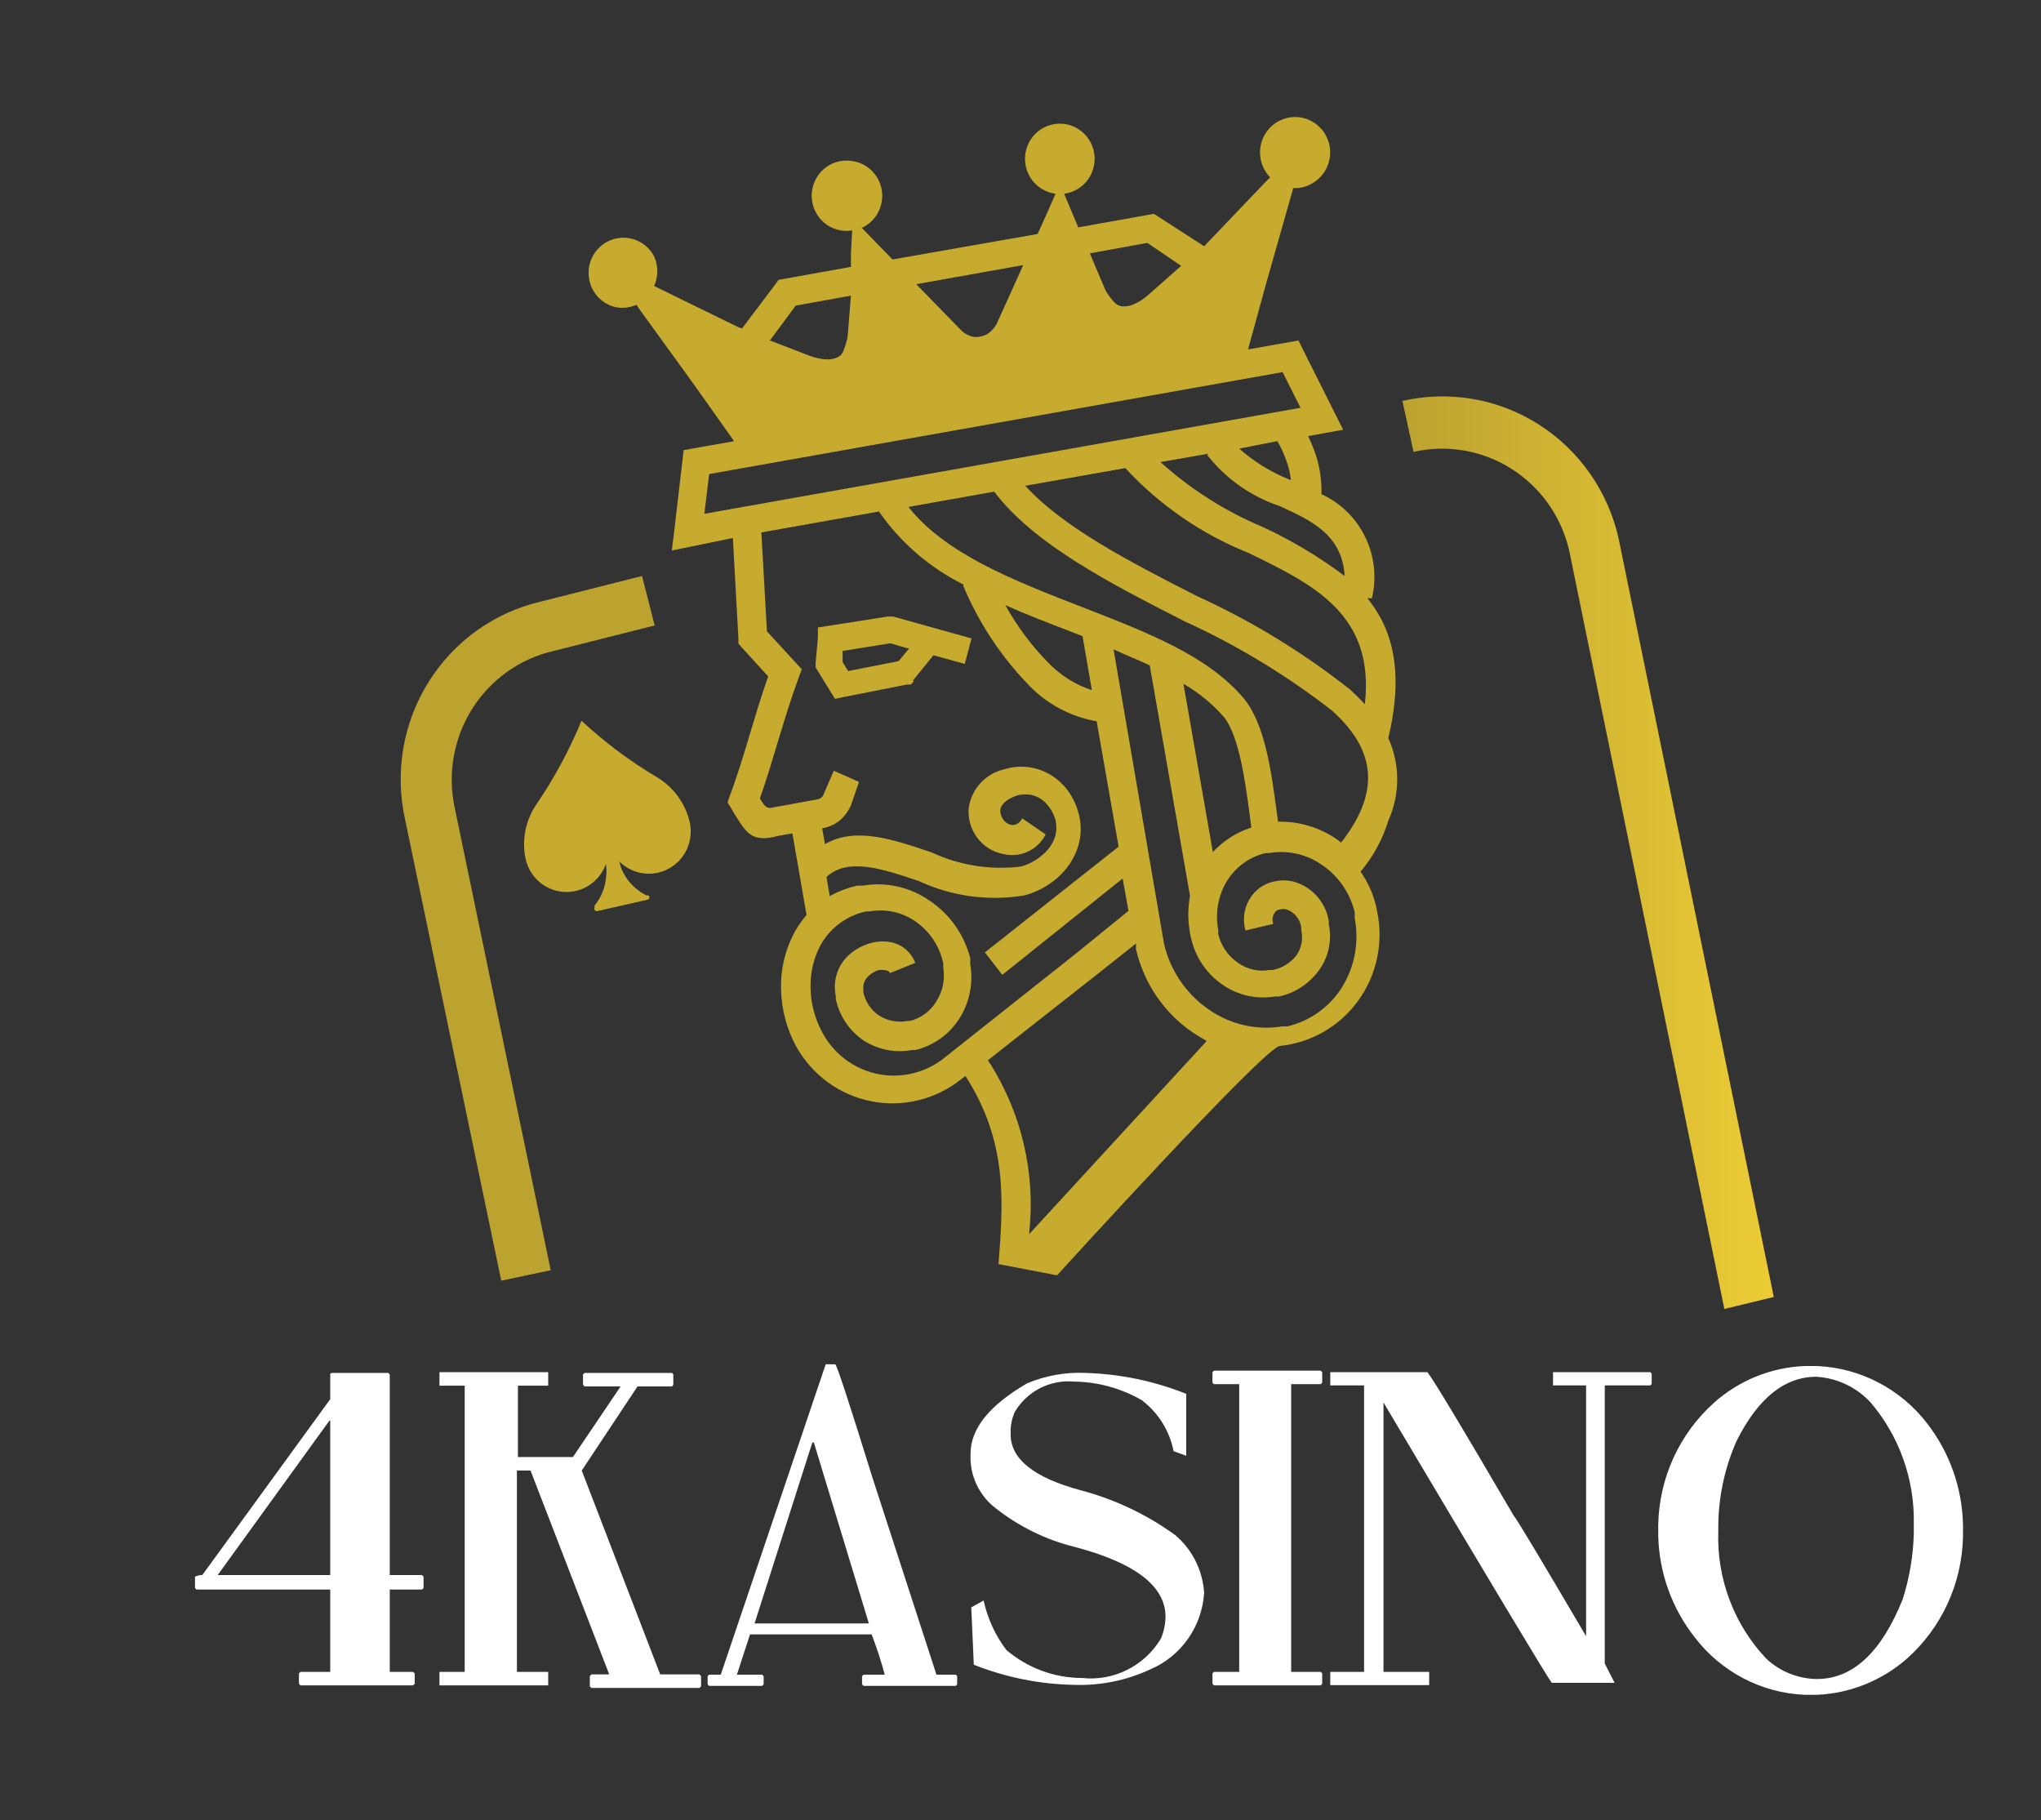 <svg width="157" height="140" viewBox="0 0 157 140" fill="none" xmlns="http://www.w3.org/2000/svg">
<rect x="0" y="0" width="157" height="140" fill="#333333" stroke="none"/>
<g id="main-logo">
<g id="Layer 2">
<g id="Layer 1">
<path id="Vector" d="M132.642 100.676L120.707 42.342C120.106 39.738 118.51 37.479 116.267 36.058C114.024 34.637 111.316 34.169 108.733 34.756L107.879 30.836C109.659 30.427 111.502 30.377 113.301 30.688C115.1 30.998 116.822 31.664 118.366 32.647C119.911 33.63 121.248 34.911 122.302 36.416C123.357 37.922 124.107 39.622 124.51 41.421L136.445 99.754L132.642 100.676Z" fill="url(#paint0_linear_1663_2082)"/>
<path id="Vector_2" d="M38.559 98.5L31.146 62.963C30.358 59.346 31.017 55.56 32.98 52.432C34.943 49.304 38.051 47.086 41.626 46.262L49.388 44.302L50.358 48.105L42.596 50.065C39.998 50.655 37.738 52.262 36.312 54.533C34.886 56.804 34.41 59.554 34.989 62.179L42.363 97.697L38.559 98.5Z" fill="url(#paint1_linear_1663_2082)"/>
<path id="Vector_3" d="M105.938 70.117C106.184 71.299 106.18 72.52 105.928 73.701C105.676 74.881 105.18 75.995 104.474 76.969C103.767 77.944 102.865 78.757 101.827 79.356C100.789 79.955 99.637 80.327 98.447 80.447C97.264 80.545 81.312 98.088 81.312 98.088L76.809 97.226C77.178 92.404 77.527 87.837 74.267 82.76L73.898 83.034C72.934 83.798 71.817 84.342 70.625 84.629C69.433 84.916 68.194 84.939 66.992 84.697C65.79 84.455 64.654 83.954 63.663 83.227C62.671 82.5 61.846 81.565 61.245 80.486C60.517 79.144 60.118 77.645 60.081 76.115C60.034 74.609 60.375 73.116 61.071 71.783C61.347 71.281 61.672 70.809 62.041 70.372L60.954 64.099L59.926 64.276C57.849 64.825 57.461 64.178 56.413 62.453L56.239 62.159L55.967 61.708L56.142 61.198C56.801 59.434 57.248 57.905 57.713 56.357C58.179 54.808 58.529 53.632 59.091 52.025L57.054 49.79L56.801 49.496V49.104L56.374 41.381L51.678 42.342L51.872 40.774L52.493 35.442L52.59 34.619L56.471 33.933L53.386 29.581L49.213 23.819L48.961 23.446C48.478 23.653 47.947 23.721 47.428 23.642C46.985 23.552 46.572 23.351 46.227 23.057C45.881 22.763 45.615 22.385 45.454 21.959C45.292 21.533 45.239 21.073 45.301 20.621C45.363 20.169 45.536 19.74 45.806 19.374C46.076 19.008 46.433 18.717 46.844 18.528C47.256 18.339 47.707 18.258 48.158 18.293C48.608 18.327 49.043 18.477 49.421 18.727C49.799 18.976 50.108 19.319 50.32 19.722C50.478 20.079 50.56 20.467 50.56 20.859C50.56 21.251 50.478 21.638 50.32 21.996L50.553 22.113L56.724 25.132L57.073 25.269L59.635 21.878L59.887 21.525L65.457 20.526V19.428L65.554 17.723C65.174 17.786 64.785 17.767 64.414 17.665C64.043 17.563 63.697 17.382 63.402 17.134C63.106 16.885 62.867 16.575 62.7 16.225C62.534 15.875 62.444 15.492 62.437 15.104C62.43 14.715 62.506 14.33 62.659 13.973C62.813 13.617 63.041 13.299 63.328 13.039C63.614 12.78 63.953 12.586 64.32 12.471C64.687 12.356 65.075 12.322 65.457 12.371C66.042 12.431 66.592 12.685 67.021 13.092C67.45 13.5 67.734 14.039 67.829 14.626C67.924 15.213 67.825 15.815 67.547 16.34C67.269 16.864 66.828 17.281 66.291 17.526L67.436 18.703L68.659 19.957L79.817 17.997L80.535 16.409L81.195 14.9C80.519 14.815 79.9 14.473 79.464 13.943C79.029 13.413 78.81 12.736 78.852 12.049C78.894 11.361 79.194 10.716 79.691 10.245C80.187 9.773 80.843 9.511 81.525 9.511C82.207 9.511 82.863 9.773 83.359 10.245C83.856 10.716 84.156 11.361 84.198 12.049C84.24 12.736 84.021 13.413 83.586 13.943C83.15 14.473 82.531 14.815 81.855 14.9L82.515 16.468L82.942 17.487L88.764 16.448L89.132 16.684L92.626 18.938L92.742 18.82L97.516 13.822L97.71 13.645C97.312 13.241 97.05 12.721 96.96 12.158C96.87 11.596 96.957 11.019 97.209 10.509C97.461 9.999 97.865 9.581 98.364 9.315C98.863 9.049 99.432 8.948 99.991 9.025C100.55 9.103 101.071 9.356 101.48 9.749C101.89 10.141 102.167 10.653 102.273 11.213C102.379 11.773 102.308 12.352 102.071 12.869C101.834 13.387 101.442 13.816 100.951 14.096C100.506 14.365 99.993 14.495 99.476 14.469L99.359 14.9L97.419 21.721L96.002 26.876L99.883 26.19L100.252 26.935L102.659 31.738L103.318 33.051L100.621 33.541C100.853 34.017 101.054 34.508 101.223 35.011C101.534 35.979 101.678 36.993 101.65 38.01C103.118 38.677 104.309 39.842 105.018 41.302C105.726 42.762 105.908 44.426 105.531 46.007H105.181C107.122 48.399 108.015 51.653 106.792 56.769C107.244 57.765 107.478 58.848 107.478 59.944C107.478 61.04 107.244 62.123 106.792 63.119C106.355 64.561 105.628 65.895 104.657 67.04C105.304 67.957 105.742 69.008 105.938 70.117ZM92.82 80.055C92.451 79.859 92.082 79.624 91.713 79.388C89.535 77.885 87.991 75.612 87.386 73.018V72.567L84.32 74.998L75.994 81.545C78.57 85.495 79.69 90.233 79.157 94.932L92.742 80.153L92.82 80.055ZM59.188 26.171L62.177 27.327C62.605 27.499 63.056 27.605 63.516 27.641C63.828 27.664 64.141 27.61 64.428 27.484C64.525 27.441 64.613 27.38 64.687 27.302C64.76 27.225 64.817 27.133 64.855 27.033C65.013 26.662 65.131 26.274 65.204 25.877L65.457 22.741L61.207 23.505L59.266 26.131L59.188 26.171ZM70.483 21.858L74.015 25.485C74.227 25.66 74.471 25.793 74.733 25.877C74.962 25.936 75.202 25.936 75.431 25.877C75.665 25.842 75.885 25.748 76.072 25.602C76.293 25.427 76.484 25.215 76.635 24.975L78.711 20.388L70.483 21.858ZM83.834 19.487L85.038 22.329C85.235 22.679 85.476 23.002 85.756 23.289C85.907 23.442 86.106 23.539 86.319 23.564C86.624 23.583 86.93 23.53 87.211 23.407C87.637 23.216 88.03 22.958 88.376 22.642L90.859 20.447L88.259 18.683L83.834 19.487ZM74.131 44.968C71.525 43.675 69.283 41.741 67.611 39.343L58.567 40.95L58.994 48.556L61.226 50.986L61.672 51.476L61.44 52.103C60.799 53.867 60.333 55.416 59.867 56.945C59.402 58.474 59.033 59.767 58.451 61.414C58.82 62.022 58.994 62.237 59.479 62.1L62.817 61.492C62.944 61.48 63.065 61.432 63.167 61.355C63.269 61.276 63.344 61.167 63.38 61.042L64.137 59.278L66.078 60.14L65.457 61.943C65.256 62.396 64.958 62.798 64.583 63.119C64.192 63.424 63.732 63.626 63.244 63.707L63.458 64.923C65.806 63.57 68.678 64.55 71.686 65.57C73.826 66.564 76.198 66.937 78.537 66.648C79.17 66.471 79.754 66.149 80.244 65.707C80.66 65.352 80.975 64.892 81.156 64.374C81.292 63.907 81.292 63.41 81.156 62.943C81.024 62.534 80.806 62.16 80.516 61.845C80.256 61.545 79.921 61.322 79.546 61.198C79.103 61.062 78.63 61.062 78.187 61.198C77.333 61.512 76.984 61.924 76.945 62.296C76.938 62.564 77.02 62.826 77.178 63.041C77.326 63.253 77.548 63.4 77.799 63.453C78.051 63.453 78.342 63.453 78.633 62.943L80.438 64.178C80.133 64.773 79.636 65.246 79.029 65.517C78.422 65.787 77.742 65.841 77.1 65.668C76.321 65.509 75.629 65.061 75.16 64.413C74.67 63.756 74.442 62.938 74.519 62.12C74.626 61.413 74.94 60.755 75.421 60.231C75.902 59.706 76.527 59.34 77.217 59.179C78.088 58.896 79.024 58.896 79.895 59.179C80.639 59.419 81.308 59.852 81.836 60.434C82.341 60.995 82.713 61.665 82.922 62.394C83.203 63.287 83.203 64.246 82.922 65.138C82.62 66.047 82.085 66.859 81.37 67.49C80.637 68.137 79.767 68.606 78.828 68.863C76.063 69.329 73.224 68.947 70.677 67.765C67.882 66.824 65.224 65.922 63.574 67.451L63.826 68.921C64.491 68.555 65.203 68.284 65.942 68.118H66.349C68.153 67.807 70.006 68.222 71.511 69.274C73.061 70.309 74.174 71.887 74.636 73.704C74.636 73.841 74.636 73.978 74.636 74.155C74.884 75.603 74.586 77.093 73.801 78.33C73.027 79.558 71.808 80.43 70.405 80.761H70.153C68.871 80.998 67.548 80.739 66.446 80.035C65.342 79.296 64.569 78.149 64.292 76.84V76.605C64.163 76.001 64.203 75.373 64.409 74.791C64.615 74.209 64.978 73.697 65.457 73.312C65.856 72.991 66.31 72.745 66.796 72.587C67.27 72.429 67.773 72.375 68.27 72.43C68.742 72.472 69.191 72.647 69.569 72.934C69.946 73.222 70.236 73.611 70.405 74.057L68.465 74.841C68.432 74.776 68.382 74.721 68.32 74.683C68.259 74.645 68.188 74.625 68.115 74.625C67.923 74.588 67.725 74.588 67.533 74.625C67.308 74.708 67.099 74.828 66.912 74.978C66.739 75.104 66.601 75.273 66.513 75.469C66.424 75.665 66.388 75.881 66.407 76.096V76.291C66.482 76.662 66.628 77.014 66.838 77.326C67.048 77.639 67.317 77.907 67.63 78.114C68.273 78.517 69.04 78.664 69.784 78.526H69.978C70.398 78.425 70.794 78.242 71.144 77.986C71.494 77.731 71.79 77.408 72.016 77.036C72.514 76.267 72.708 75.337 72.559 74.429V74.096C72.288 72.801 71.538 71.659 70.463 70.901C69.953 70.537 69.377 70.279 68.767 70.141C68.158 70.003 67.527 69.988 66.912 70.097H66.64C65.887 70.254 65.177 70.576 64.56 71.04C63.943 71.504 63.434 72.099 63.07 72.783C62.559 73.788 62.312 74.908 62.352 76.037C62.381 77.21 62.687 78.359 63.244 79.388C63.676 80.206 64.281 80.917 65.016 81.472C65.75 82.027 66.597 82.411 67.495 82.598C68.394 82.785 69.322 82.77 70.214 82.554C71.106 82.338 71.94 81.927 72.656 81.349L82.922 73.214L86.804 70.058L86.357 67.569L77.1 74.978L75.761 73.253L86.047 65.119L84.358 55.475C82.323 55.124 80.456 54.113 79.041 52.593C76.943 50.409 75.265 47.85 74.092 45.047L74.131 44.968ZM83.99 53.084L83.272 48.928L82.515 48.634C80.788 47.968 79.022 47.301 77.333 46.537C78.218 48.143 79.315 49.62 80.594 50.927C81.533 51.917 82.7 52.657 83.99 53.084ZM98.447 33.894L95.323 34.501C96.471 35.518 97.784 36.327 99.204 36.893H99.301C99.248 36.474 99.157 36.06 99.03 35.658C98.831 35.051 98.571 34.466 98.253 33.913L98.447 33.894ZM92.955 34.893L89.268 35.54C91.599 37.64 94.263 39.33 97.147 40.539C99.368 41.566 101.476 42.828 103.435 44.302C103.241 41.107 100.854 40.029 98.409 38.912C96.22 38.179 94.291 36.816 92.858 34.991L92.955 34.893ZM88.492 51.202C87.58 50.77 86.551 50.359 85.659 49.947L89.54 72.587C90.017 74.637 91.235 76.434 92.955 77.624C94.615 78.797 96.662 79.269 98.661 78.938H99.049C100.783 78.524 102.288 77.44 103.241 75.919C104.213 74.342 104.56 72.451 104.211 70.627C104.211 70.45 104.211 70.293 104.211 70.176C103.858 68.697 102.973 67.404 101.727 66.55C100.545 65.706 99.08 65.368 97.652 65.609H97.361C96.13 65.896 95.062 66.664 94.391 67.745C93.702 68.875 93.459 70.226 93.712 71.528V71.842C93.922 72.736 94.455 73.519 95.207 74.037C95.556 74.291 95.953 74.473 96.373 74.57C96.792 74.668 97.227 74.68 97.652 74.606H97.904C98.613 74.46 99.25 74.073 99.709 73.508C99.906 73.227 100.043 72.908 100.11 72.57C100.177 72.232 100.172 71.884 100.097 71.548V71.352C100.058 71.031 99.93 70.728 99.727 70.479C99.524 70.229 99.256 70.042 98.952 69.941C98.806 69.902 98.652 69.902 98.506 69.941C98.379 69.953 98.258 70.001 98.156 70.078C98.031 70.203 97.944 70.362 97.906 70.536C97.868 70.71 97.881 70.891 97.943 71.058L95.808 71.568C95.641 70.986 95.65 70.368 95.833 69.792C96.016 69.216 96.366 68.708 96.837 68.333C97.203 68.056 97.628 67.868 98.079 67.784C98.52 67.687 98.977 67.687 99.418 67.784C100.126 67.961 100.767 68.343 101.264 68.882C101.76 69.422 102.09 70.097 102.212 70.823V71.078C102.344 71.701 102.342 72.346 102.205 72.969C102.067 73.591 101.798 74.176 101.417 74.684C100.673 75.683 99.598 76.379 98.389 76.644H98.079C96.66 76.882 95.205 76.551 94.023 75.723C92.821 74.896 91.97 73.644 91.636 72.214C91.591 72.067 91.558 71.916 91.539 71.764C91.365 70.818 91.365 69.848 91.539 68.902L88.434 51.143L88.492 51.202ZM93.227 65.609C94.049 64.698 95.093 64.022 96.254 63.649L96.119 62.59C95.769 59.983 95.323 56.71 94.178 55.181C93.279 54.149 92.216 53.275 91.034 52.593L93.324 65.687L93.227 65.609ZM86.629 35.991L78.866 37.363C81.777 40.558 86.959 43.243 92.043 45.831C96.255 47.748 100.223 50.17 103.862 53.044C104.269 53.417 104.638 53.789 104.987 54.161C105.764 47.281 101.106 44.988 96.022 42.518C92.425 41.079 89.19 38.849 86.551 35.991H86.629ZM76.479 37.814L69.881 38.99C72.734 42.616 78.051 44.674 83.194 46.674C88.337 48.673 92.897 50.437 95.653 53.691C97.302 55.651 97.788 59.336 98.176 62.198L98.312 63.198C99.945 63.163 101.548 63.65 102.892 64.59L103.163 64.805C106.482 60.571 105.492 57.396 102.484 54.671C98.977 51.941 95.167 49.632 91.131 47.791C85.309 44.831 79.487 41.813 76.479 37.814ZM54.55 36.462L54.181 39.519L100.039 31.365L98.661 28.621L54.55 36.462Z" fill="#C6AB2E"/>
<path id="Vector_4" d="M69.823 49.869L68.484 49.477L64.816 50.065V50.927L65.243 51.613L69.124 50.849L69.939 49.869H69.823ZM70.308 52.378L70.075 52.652H69.745L64.894 53.612L64.234 53.75L63.865 53.162L62.914 51.613L62.74 51.339V51.005L62.914 49.045V48.261L63.671 48.144L68.29 47.419H68.503H68.698L74.733 49.104L74.209 51.064L71.802 50.398L70.211 52.358L70.308 52.378Z" fill="#C6AB2E"/>
<path id="Vector_5" d="M25.518 105.596H29.865L29.982 105.713V121.14H32.466L32.582 121.277V122.139L32.466 122.257H29.982V128.588H31.767L31.903 128.706V129.509L31.767 129.627H23.112L22.995 129.509V128.706L23.112 128.588H25.402V122.257H15.116L15 122.139V121.277C15 121.277 15.194 121.14 15.563 121.14L25.402 107.615V105.655L25.518 105.596ZM25.344 109.261L16.747 121.14H25.402V109.261H25.344Z" fill="white"/>
<path id="Vector_6" d="M33.805 105.537H42.169V105.655V106.439V106.576H39.84V112.064H44.071L47.739 106.635H44.964L44.847 106.498V105.714L44.964 105.596H51.697L51.794 105.714V106.498L51.697 106.635H49.039L44.75 113.103L50.785 128.784H53.813L53.929 128.922V129.706L53.813 129.823H45.487L45.371 129.706V128.922L45.487 128.784H46.865L40.81 113.103H39.763V128.588H42.169V128.726V129.51V129.627H33.805V129.51V128.726V128.588H35.745V106.576H33.805V106.439V105.655V105.537Z" fill="white"/>
<path id="Vector_7" d="M64.254 104.929C64.396 105.059 65.347 107.96 67.106 113.632L72.035 128.803H73.53L73.627 128.921V129.548L73.53 129.666H66.427L66.311 129.548V128.921L66.427 128.803H68.057C67.777 127.753 67.44 126.719 67.048 125.706H57.694L56.685 128.803H58.626L58.742 128.921V129.548L58.626 129.666H54.55L54.434 129.548V128.921L54.55 128.803H55.443L63.516 104.929H64.254ZM62.487 110.946L58.043 124.863H66.835L62.604 110.946H62.487Z" fill="white"/>
<path id="Vector_8" d="M83.485 105.595C86.145 105.671 88.772 106.215 91.248 107.203V107.673V111.966L90.277 111.613C89.966 110.048 89.096 108.652 87.832 107.693C86.241 106.775 84.444 106.283 82.612 106.262C81.717 106.181 80.817 106.354 80.014 106.763C79.212 107.172 78.538 107.799 78.071 108.575C77.846 109.066 77.734 109.602 77.741 110.143V110.319C77.741 112.214 79.526 113.645 83.097 114.612C85.718 115.3 88.192 116.469 90.394 118.062C91.046 118.612 91.58 119.29 91.963 120.055C92.347 120.82 92.572 121.656 92.626 122.511C92.545 123.783 92.116 125.006 91.385 126.045C90.656 127.083 89.654 127.896 88.492 128.392C86.67 129.242 84.676 129.652 82.67 129.588C80.012 129.545 77.382 129.021 74.908 128.039L74.713 123.629L75.664 123.099C75.963 124.481 76.56 125.779 77.411 126.902C79.039 128.291 81.101 129.055 83.233 129.058C84.427 129.188 85.632 128.972 86.708 128.433C87.784 127.895 88.686 127.058 89.307 126.02C89.525 125.491 89.643 124.926 89.656 124.354C89.656 122.002 87.334 120.212 82.689 118.983C80.472 118.439 78.394 117.423 76.596 116.004C76.022 115.569 75.551 115.011 75.216 114.371C74.88 113.73 74.689 113.023 74.655 112.299V111.829C74.655 109.869 76.111 108.085 79.002 106.399C80.42 105.801 81.951 105.526 83.485 105.595Z" fill="white"/>
<path id="Vector_9" d="M93.382 105.419H101.591L101.708 105.537V106.34L101.591 106.458H99.321V128.588H101.591L101.708 128.705V129.509L101.591 129.627H93.382L93.266 129.509V128.705L93.382 128.588H95.323V106.458H93.382L93.266 106.34V105.537L93.382 105.419Z" fill="white"/>
<path id="Vector_10" d="M102.329 105.537H109.8C110.208 106.027 112.42 109.693 116.437 116.573C116.579 116.677 118.436 119.768 122.007 125.844V106.556H119.465V106.439V105.655V105.537H126.955L127.052 105.655V106.439L126.955 106.556H123.443V127.942L124.2 129.431H119.368C119.031 129.013 114.716 121.826 106.423 107.87V128.588H109.936V128.706V129.49V129.608H102.329V129.549V128.765V128.588H104.929V106.556H102.329V106.439V105.655V105.537Z" fill="white"/>
<path id="Vector_11" d="M138.813 105.066H139.783C141.421 105.138 143.024 105.568 144.481 106.326C145.939 107.084 147.216 108.152 148.225 109.457C149.969 111.697 150.943 114.449 151 117.298V118.219C150.958 119.988 150.556 121.73 149.818 123.335C149.08 124.941 148.023 126.375 146.711 127.549C144.783 129.249 142.34 130.238 139.783 130.352H138.813C137.173 130.281 135.568 129.849 134.11 129.088C132.652 128.326 131.376 127.252 130.371 125.942C128.621 123.725 127.634 120.994 127.557 118.16V117.239C127.596 115.466 127.997 113.721 128.735 112.112C129.473 110.503 130.532 109.065 131.846 107.889C133.777 106.165 136.238 105.168 138.813 105.066ZM132.176 117.611V117.788C132.114 119.589 132.41 121.384 133.047 123.067C133.684 124.75 134.648 126.288 135.882 127.588C136.942 128.571 138.325 129.123 139.764 129.137C142.519 129.137 144.719 127.092 146.362 123.002C146.882 121.365 147.169 119.663 147.216 117.945V117.141C147.27 113.735 146.082 110.428 143.878 107.85C142.791 106.687 141.306 105.986 139.725 105.89C137.28 105.89 135.223 107.536 133.573 110.849C132.636 112.977 132.159 115.282 132.176 117.611Z" fill="white"/>
<path id="Vector_12" fill-rule="evenodd" clip-rule="evenodd" d="M46.594 66.491C46.35 67.151 45.9 67.714 45.312 68.094C44.724 68.474 44.029 68.651 43.333 68.598C42.637 68.545 41.977 68.265 41.452 67.8C40.927 67.335 40.566 66.71 40.422 66.02C40.276 65.302 40.276 64.562 40.423 63.844C40.57 63.126 40.86 62.446 41.276 61.845C42.644 59.835 43.802 57.687 44.731 55.435C46.511 57.093 48.463 58.551 50.553 59.787C51.178 60.163 51.722 60.662 52.152 61.255C52.582 61.847 52.89 62.522 53.056 63.237C53.208 63.924 53.136 64.642 52.85 65.284C52.563 65.925 52.079 66.456 51.469 66.796C50.859 67.136 50.156 67.267 49.466 67.17C48.776 67.072 48.136 66.752 47.642 66.255C47.73 66.699 47.908 67.12 48.166 67.49C48.557 68.076 49.092 68.549 49.718 68.862H49.854C49.888 68.876 49.916 68.901 49.934 68.933C49.952 68.965 49.958 69.003 49.951 69.039C49.951 69.077 49.938 69.115 49.913 69.143C49.888 69.172 49.853 69.191 49.815 69.196L45.934 70.078C45.895 70.083 45.856 70.076 45.822 70.059C45.787 70.041 45.759 70.014 45.74 69.98C45.721 69.951 45.71 69.917 45.71 69.882C45.71 69.847 45.721 69.813 45.74 69.784V69.647C46.199 69.086 46.495 68.407 46.594 67.686C46.671 67.246 46.671 66.794 46.594 66.353V66.491Z" fill="#C6AB2E"/>
</g>
</g>
</g>
<defs>
<linearGradient id="paint0_linear_1663_2082" x1="107.879" y1="65.648" x2="136.445" y2="65.648" gradientUnits="userSpaceOnUse">
<stop offset="0.01" stop-color="#BCA330"/>
<stop offset="0.99" stop-color="#EBCB35"/>
</linearGradient>
<linearGradient id="paint1_linear_1663_2082" x1="189.855" y1="1767.25" x2="386.595" y2="1767.25" gradientUnits="userSpaceOnUse">
<stop offset="0.01" stop-color="#BCA330"/>
<stop offset="0.99" stop-color="#EBCB35"/>
</linearGradient>
</defs>
</svg>
